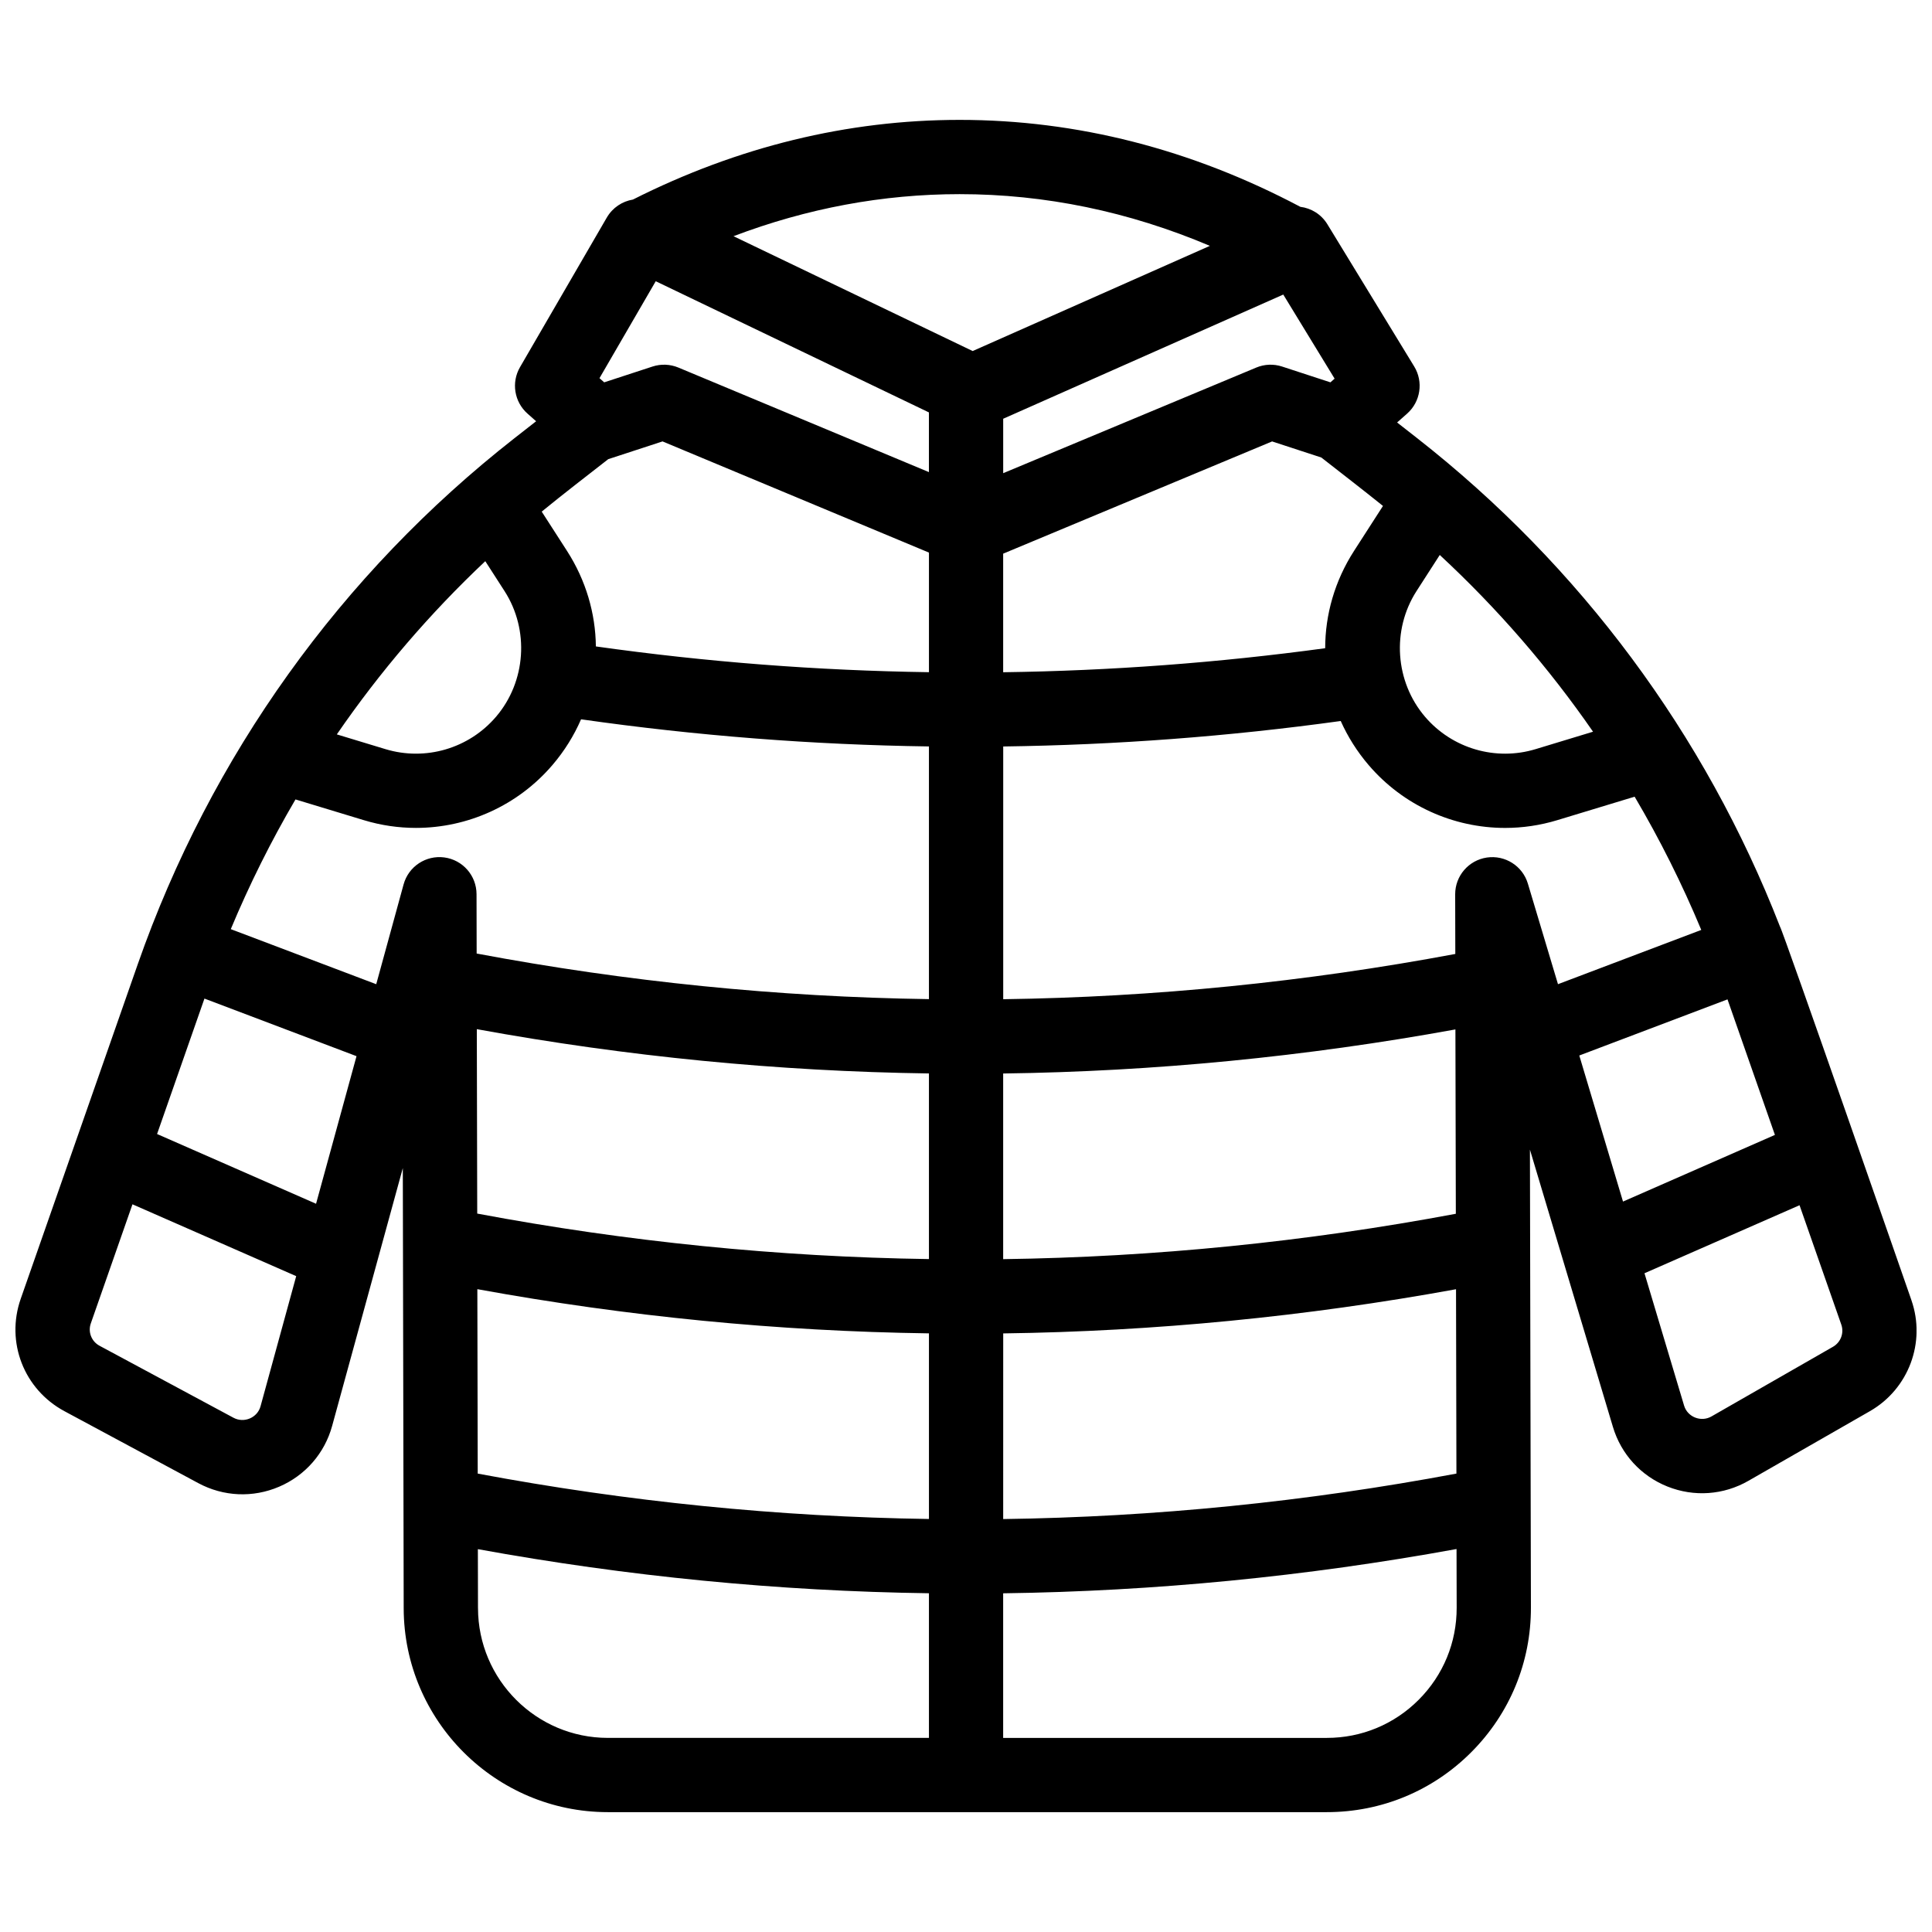 <?xml version="1.0" encoding="UTF-8"?>
<!-- Uploaded to: ICON Repo, www.svgrepo.com, Generator: ICON Repo Mixer Tools -->
<svg width="800px" height="800px" version="1.1" viewBox="144 144 512 512" xmlns="http://www.w3.org/2000/svg">
 <defs>
  <clipPath id="a">
   <path d="m148.09 175h503.81v450h-503.81z"/>
  </clipPath>
 </defs>
 <g clip-path="url(#a)">
  <path d="m650.54 488.54s-34.125-98.141-34.82-98.969c-19.867-51.043-52.973-95.648-96.219-129.5l-5.254-4.109 2.652-2.348c3.57-3.16 4.363-8.426 1.879-12.496l-23.004-37.68c-1.621-2.66-4.305-4.269-7.172-4.629-28.863-15.277-59.215-23.039-90.293-23.039-29.688 0-58.809 7.113-86.582 21.117-2.801 0.461-5.379 2.125-6.918 4.769l-23.004 39.648c-2.352 4.055-1.52 9.203 1.988 12.309l2.285 2.023-5.668 4.434c-46.047 36.039-80.594 84.273-99.91 139.48l-31.012 88.656c-4.016 11.48 0.855 24 11.582 29.77l35.488 19.074c6.66 3.578 14.469 3.926 21.414 0.945 6.934-2.973 12.055-8.844 14.047-16.109l18.73-68.328 0.234 116.67c0.062 29.781 24.328 54.008 54.09 54.008h190.55c14.465 0 28.059-5.641 38.277-15.883 10.227-10.25 15.844-23.875 15.809-38.355l-0.262-121.33 21.996 73.484c2.168 7.238 7.438 12.996 14.465 15.801 7.039 2.809 14.852 2.258 21.426-1.512l32.203-18.461c10.281-5.894 14.906-18.273 11-29.441zm-88.012-64.82 39.277-14.875 12.566 35.918-40.258 17.664zm-334.77 39.289-42.133-18.484 12.555-35.891 40.301 15.262zm-22.598-72.777c4.957-11.871 10.684-23.352 17.148-34.375l18.117 5.496c4.555 1.383 9.199 2.051 13.805 2.051 13.688 0 26.988-5.922 36.18-16.672 3.188-3.727 5.711-7.812 7.578-12.109 30.605 4.367 61.387 6.762 92.191 7.191v66.965c-40.039-0.578-80.062-4.606-119.86-12.082l-0.031-15.734c-0.012-4.926-3.656-9.082-8.539-9.734-4.879-0.648-9.492 2.402-10.793 7.152l-7.25 26.445zm100.03-124.55 14.387-4.703 70.605 29.465v31.695c-29.492-0.422-58.965-2.695-88.27-6.828-0.094-8.738-2.625-17.508-7.652-25.316l-6.699-10.41c5.785-4.742 11.734-9.289 17.629-13.902zm178.89-43.621 13.605 22.285-1.109 0.98-12.809-4.188c-2.242-0.734-4.672-0.637-6.848 0.273l-67.062 27.988v-14.426zm18.754 67.934c-5.117 7.949-7.641 16.891-7.648 25.789-28.34 3.856-56.832 5.977-85.336 6.367v-31.426l71.27-29.742 13.047 4.266c5.453 4.269 10.945 8.488 16.336 12.832zm26.977 175.67c-39.82 7.461-79.879 11.469-119.96 12.023v-49.199c40.039-0.535 80.059-4.438 119.85-11.68zm-259.45-48.926c39.789 7.266 79.793 11.176 119.82 11.738v49.191c-39.992-0.578-79.969-4.598-119.71-12.055zm0.141 68.906c39.746 7.25 79.703 11.152 119.68 11.711v49.191c-39.945-0.578-79.875-4.586-119.58-12.027zm139.36 11.723c40.086-0.539 80.16-4.445 120-11.707l0.105 48.855c-39.871 7.481-79.977 11.5-120.11 12.051zm139.04-119.2c-1.402-4.684-6.035-7.621-10.863-6.914-4.836 0.715-8.414 4.867-8.402 9.758l0.035 15.797c-39.77 7.441-79.781 11.441-119.81 11.992v-66.977c29.875-0.398 59.742-2.644 89.445-6.75 1.848 4.133 4.309 8.066 7.383 11.664 9.191 10.75 22.488 16.672 36.18 16.672 4.606 0 9.254-0.672 13.805-2.051l20.52-6.227c6.676 11.309 12.574 23.102 17.66 35.309l-37.973 14.379zm17.27-40.258-15.211 4.617c-10.602 3.219-22.109-0.148-29.312-8.578-7.957-9.309-8.887-23.004-2.258-33.305l6.16-9.57c15.254 14.137 28.863 29.84 40.621 46.836zm-167.86-142.46c22.605 0 44.836 4.602 66.316 13.703l-62.863 27.875-63.379-30.434c19.512-7.406 39.59-11.145 59.926-11.145zm-80.535 23.078 72.398 34.766v15.82l-66.398-27.707c-2.176-0.906-4.606-1.004-6.848-0.273l-12.809 4.188-1.25-1.105zm-45.172 74.188 5.102 7.926c6.629 10.301 5.703 23.996-2.258 33.309-7.203 8.426-18.707 11.793-29.312 8.574l-12.875-3.906c11.418-16.613 24.594-31.996 39.344-45.902zm-59.562 223.97c-0.828 3.027-4.356 4.543-7.164 3.035l-35.488-19.074c-2.148-1.152-3.125-3.648-2.324-5.934l11.039-31.559 43.391 19.039zm57.629 53.508-0.031-15.652c39.699 7.234 79.609 11.129 119.54 11.688v38.328h-85.098c-18.934 0.004-34.367-15.414-34.406-34.363zm249.3 24.262c-6.5 6.516-15.148 10.105-24.348 10.105h-85.777v-38.32c40.137-0.539 80.258-4.453 120.15-11.734l0.035 15.535c0.023 9.223-3.551 17.891-10.062 24.414zm109.79-93.547-32.203 18.461c-2.773 1.59-6.352 0.156-7.254-2.859l-10.5-35.086 41.09-18.027 11.07 31.641c0.777 2.223-0.148 4.691-2.203 5.871z"/>
 </g>
</svg>